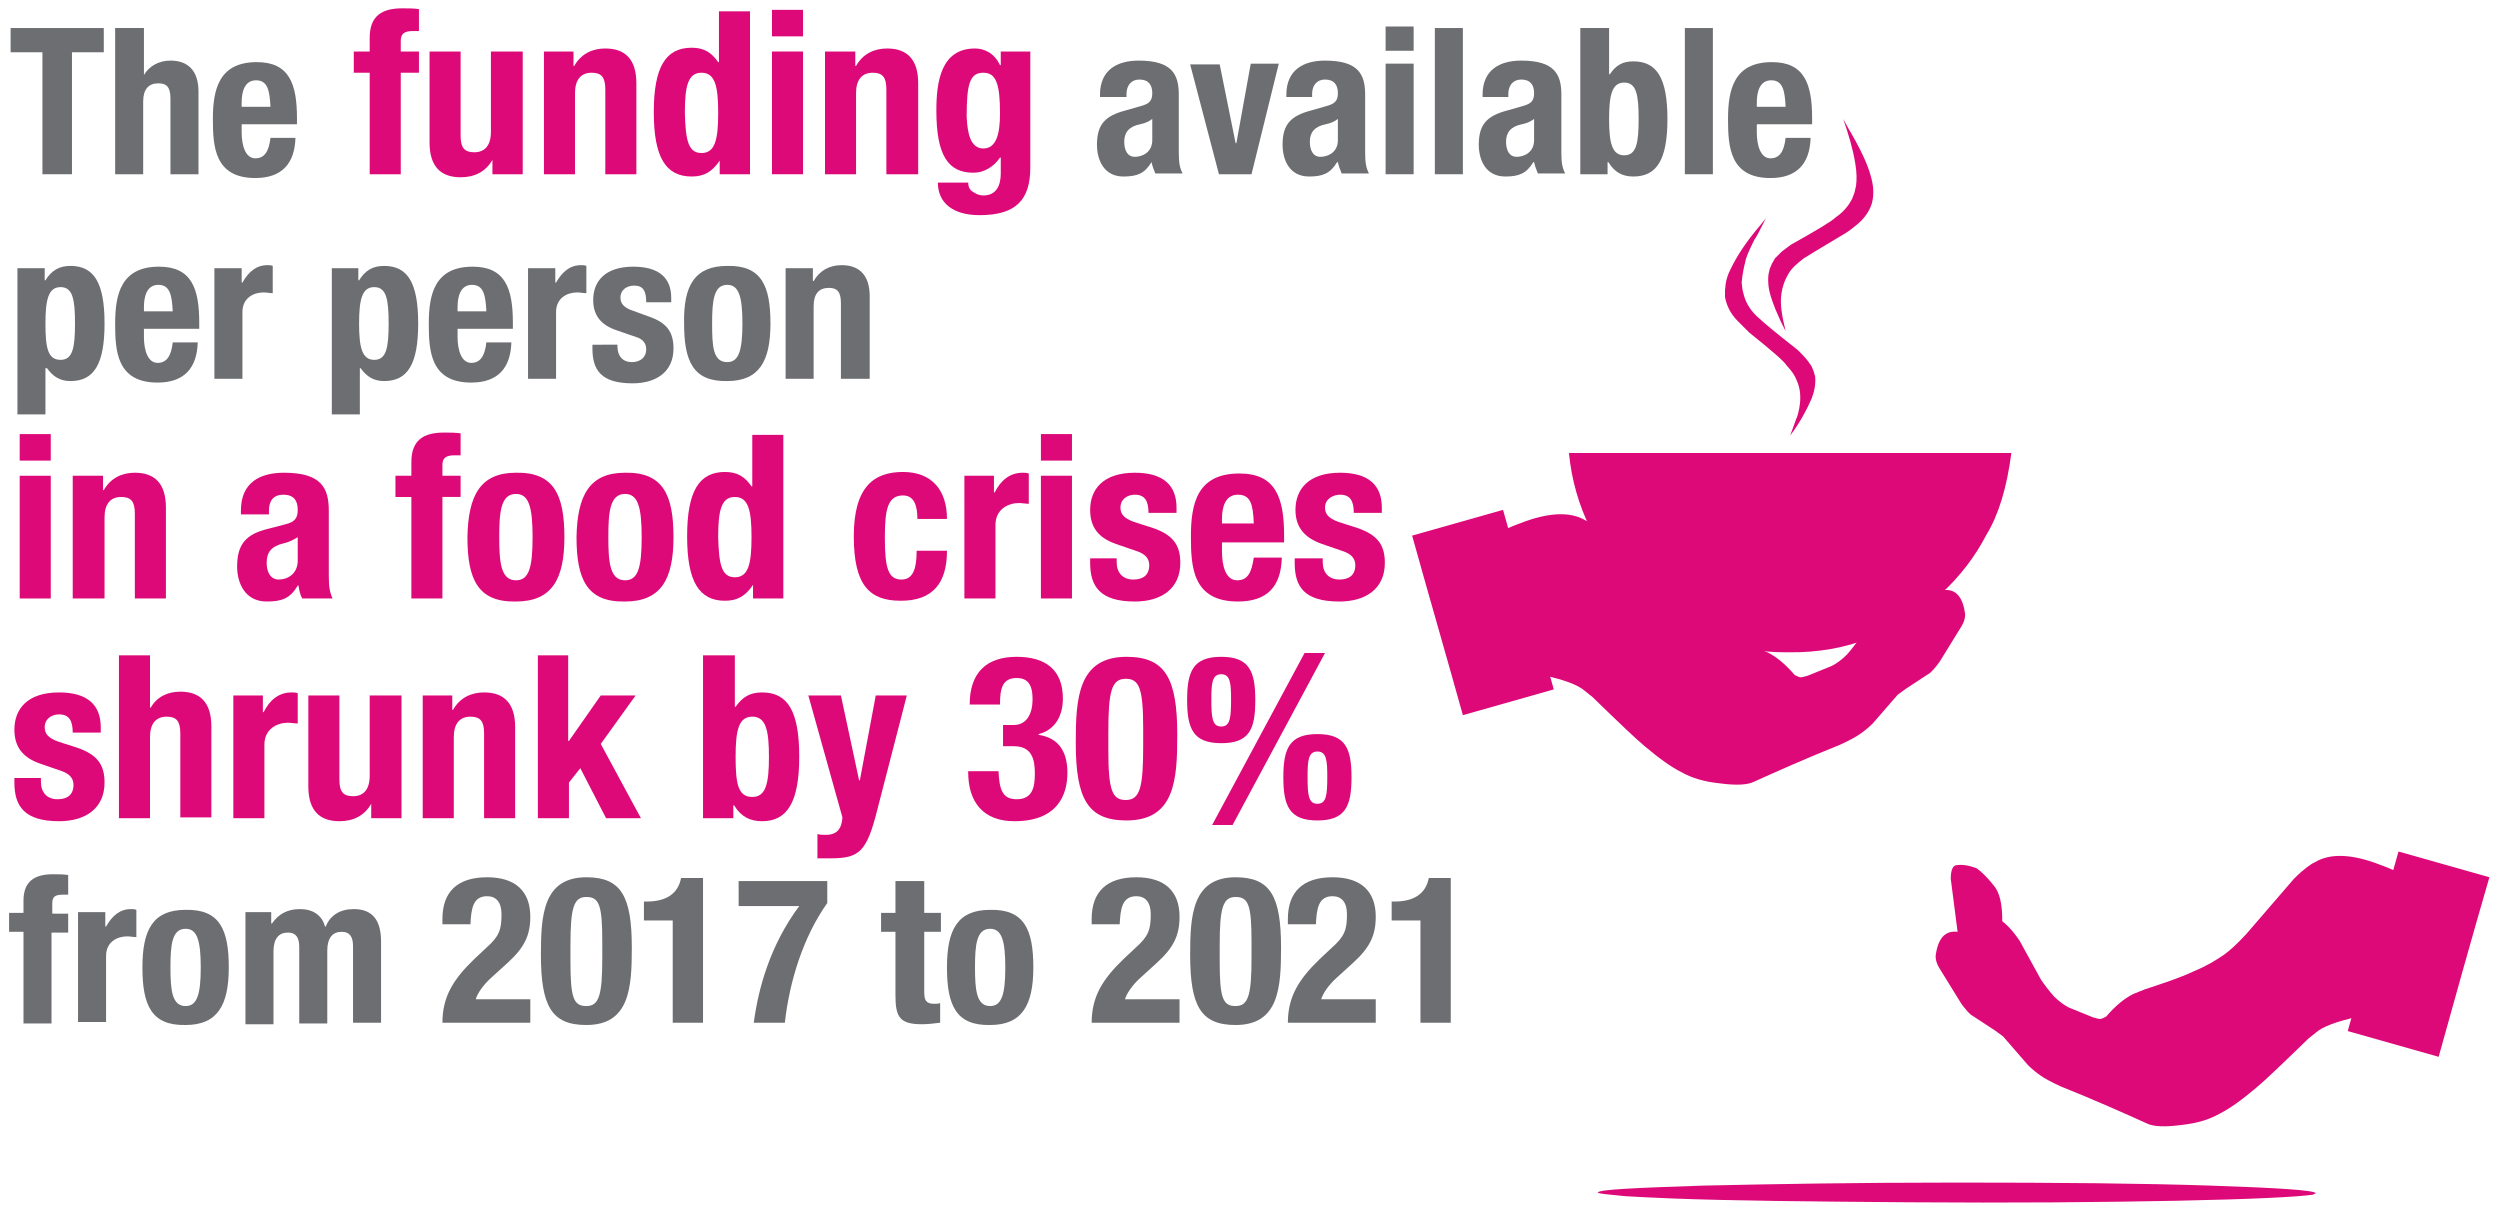 <?xml version="1.0" encoding="UTF-8"?> <svg xmlns="http://www.w3.org/2000/svg" xmlns:xlink="http://www.w3.org/1999/xlink" version="1.1" id="Layer_1" x="0px" y="0px" viewBox="0 0 330 160" style="enable-background:new 0 0 330 160;" xml:space="preserve"> <style type="text/css"> .st0{fill:#DD0979;} .st1{fill:none;} .st2{fill:#6D6E71;} </style> <g id="layer1"> <g> <g> <path class="st0" d="M203.2,89l0.4,0.1c2.8,0.6,4.7,1.3,5.6,2.1l1,0.8c3.5,3.4,5.8,5.6,6.9,6.5c2,1.7,3.6,2.8,4.8,3.4 c1.4,0.8,3.1,1.3,5.1,1.5c2.2,0.3,3.7,0.2,4.5-0.2c3.1-1.4,6.9-3.1,11.4-4.9c1.3-0.6,2.2-1.1,2.6-1.4c0.6-0.4,1.2-0.9,1.7-1.4 l3.3-3.8l1.1-0.8l2.9-1.9c0.4-0.2,0.9-0.8,1.5-1.6l2.9-4.7c0.3-0.5,0.5-1,0.5-1.6c-0.3-2.4-1.3-3.4-2.9-3.2l0.9-7 c0-1.2-0.3-1.8-0.8-1.8c-0.7-0.1-1.5,0-2.6,0.4c-0.7,0.5-1.4,1.2-2.2,2.2c-0.9,1-1.2,2.6-1.2,4.8c-1,0.8-1.7,1.7-2.3,2.6 l-2.8,5.1c-0.4,0.6-1,1.4-1.7,2.2c-0.7,0.7-1.4,1.2-2,1.5l-3.2,1.3c-0.4,0.1-0.7,0.2-0.9,0.2c-0.2,0-0.4-0.1-0.8-0.3 c-1.2-1.4-2.4-2.4-3.6-3l-1.5-0.6c-2.4-0.8-4.6-1.5-6.5-2.4c-1.7-0.7-3-1.5-4-2.2c-0.7-0.5-1.6-1.3-2.9-2.7l-6.3-7.3 c-1.3-1.3-2.3-2-2.8-2.2c-2-1.2-4.9-1.1-8.7,0.4c-2,0.7-4.2,1.9-6.6,3.4L203.2,89"></path> </g> <g> <path class="st0" d="M232.4,87.5L232.4,87.5c1.3,0.8,2,1.4,2.3,1.7c0.4,0.5,0.7,1,0.7,1.5c0,0.2,0,0.4,0,0.6 c0,0.2-0.1,0.4-0.2,0.5l-0.1,0.2c-0.3,0.5-0.8,0.8-1.2,0.9c-0.2,0.1-0.5,0.1-0.8,0c-0.1,0-0.4,0-0.8-0.1c-0.1,0-0.4-0.1-0.9-0.3 c-0.3-0.1-0.8-0.3-1.6-0.6L232.4,87.5"></path> </g> <g> <path class="st0" d="M186.4,70.7l6-1.7l6-1.7c2.2,7.9,4.5,15.8,6.7,23.7l-12,3.4C190.9,86.5,188.6,78.6,186.4,70.7"></path> </g> <g> <path class="st0" d="M311.7,134.1l-0.4,0.1c-2.8,0.6-4.7,1.3-5.6,2.1l-1,0.8c-3.5,3.4-5.8,5.6-6.9,6.5c-2,1.7-3.6,2.8-4.8,3.4 c-1.4,0.8-3.1,1.3-5.1,1.5c-2.2,0.3-3.7,0.2-4.5-0.2c-3.1-1.4-6.9-3.1-11.4-4.9c-1.3-0.6-2.2-1.1-2.6-1.4 c-0.6-0.4-1.2-0.9-1.7-1.4l-3.3-3.8l-1.1-0.8l-2.9-1.9c-0.4-0.2-0.9-0.8-1.5-1.6l-2.9-4.7c-0.3-0.5-0.5-1-0.5-1.6 c0.3-2.4,1.3-3.4,2.9-3.2l-0.9-7c0-1.2,0.3-1.8,0.8-1.8c0.7-0.1,1.5,0,2.6,0.4c0.7,0.5,1.4,1.2,2.2,2.2c0.9,1,1.2,2.6,1.2,4.8 c1,0.8,1.7,1.7,2.3,2.6l2.8,5.1c0.4,0.6,1,1.4,1.7,2.2c0.7,0.7,1.4,1.2,2,1.5l3.2,1.3c0.4,0.1,0.7,0.2,0.9,0.2 c0.2,0,0.4-0.1,0.8-0.3c1.2-1.4,2.4-2.4,3.6-3l1.5-0.6c2.4-0.8,4.6-1.5,6.5-2.4c1.7-0.7,3-1.5,4-2.2c0.7-0.5,1.6-1.3,2.9-2.7 l6.3-7.3c1.3-1.3,2.3-2,2.8-2.2c2-1.2,4.9-1.1,8.7,0.4c2,0.7,4.2,1.9,6.6,3.4L311.7,134.1"></path> </g> <g> <path class="st0" d="M328.6,115.8l-6-1.7l-6-1.7c-2.2,7.9-4.5,15.8-6.7,23.7l12,3.4C324.1,131.6,326.3,123.7,328.6,115.8"></path> </g> <g> <path class="st0" d="M265.5,59.8l-58.4,0c0.7,7.1,3.8,13.4,9.4,18.7c2.5,2.2,5.2,4,8.3,5.3c1.5,0.6,3.2,1.2,4.9,1.6l2.6,0.5 c1.6,0.2,2.9,0.2,3.9,0.2c7.5,0.1,14.1-2.5,20-7.7c2.5-2.3,4.5-4.9,6-7.8C263.8,68,264.9,64.4,265.5,59.8z"></path> </g> <g> <path class="st0" d="M233.1,28.8l-0.8,1c-1.7,2-3,3.9-3.9,5.8c-0.3,0.6-0.5,1.2-0.6,1.8l-0.1,0.9l0,0.9c0.2,1.1,0.7,2.2,1.7,3.2 c0.5,0.5,1,1,1.5,1.5c3,2.4,4.6,3.8,4.9,4.3l0.6,0.7c0.4,0.5,0.6,0.9,0.8,1.4c0.4,0.9,0.5,1.9,0.4,2.9l-0.1,0.7 c-0.1,0.5-0.2,1-0.4,1.4l-0.8,2.2c1.2-1.6,2.1-3.2,2.8-4.8c0.4-1,0.6-2,0.5-3l-0.2-0.7l-0.3-0.7l-0.5-0.7 c-0.4-0.5-0.8-0.9-1.3-1.4c-2.8-2.2-4.5-3.6-5-4.1c-1.1-0.9-1.8-2-2.1-3.1l-0.2-0.8l-0.1-0.9l0.1-0.9c0.1-0.6,0.2-1.2,0.4-1.9 c0-0.3,0.4-1.3,1.2-2.9C231.8,31.4,232.3,30.4,233.1,28.8"></path> </g> <g> <path class="st0" d="M243.3,15.7l0.6,1.1c1.6,2.7,2.6,4.8,3,6.3c0.4,1.3,0.5,2.5,0.2,3.7c-0.3,1-0.9,1.9-1.8,2.7 c-0.6,0.5-1.2,1-1.9,1.4c-3.2,1.9-5,3-5.3,3.2c-0.9,0.7-1.6,1.3-2,2c-0.6,1-0.9,2-1,3.1c-0.1,1,0.1,2.5,0.6,4.5 c-1.1-2.1-1.8-3.9-2.1-5.1c-0.2-0.8-0.2-1.4-0.2-1.8c0-0.5,0.1-0.9,0.2-1.3l0.3-0.7l0.4-0.7c0.5-0.5,0.8-0.8,0.9-0.9l1.2-0.9 c3.4-1.9,5.4-3.1,5.9-3.6c1-0.7,1.7-1.5,2.2-2.5l0.3-0.8l0.2-0.9c0.1-0.8,0.1-1.7-0.1-2.9C244.6,19.7,244,17.7,243.3,15.7"></path> </g> <g> <path class="st0" d="M305.7,157.5l-0.4,0.2c-2.1,0.3-8.1,0.6-18,0.8c-10,0.2-21.8,0.3-35.4,0.2c-13-0.1-23.3-0.2-31.1-0.5 c-2.5-0.1-4.5-0.2-6.2-0.3l-2-0.2c-1.1-0.1-1.7-0.2-1.7-0.3c0.3-0.4,5-0.6,13.9-0.9c8.9-0.2,20.1-0.4,33.5-0.4 c13.4,0,24.6,0.1,33.5,0.4S305.4,157.1,305.7,157.5"></path> </g> </g> </g> <g> <rect x="1" y="1.5" class="st1" width="251.9" height="158.5"></rect> <path class="st2" d="M13.7,3.7v3.2H9.5V23H5.6V6.9H1.4V3.7H13.7z"></path> <path class="st2" d="M15.2,3.7H19v6.2H19c0.7-1.2,2-1.9,3.5-1.9c2.3,0,3.7,1.3,3.7,4.1V23h-3.7v-10c0-1.5-0.5-2-1.6-2 c-1.3,0-2,0.8-2,2.4V23h-3.7V3.7z"></path> <path class="st2" d="M31.9,16.3v1.2c0,1.7,0.5,3.4,1.8,3.4c1.2,0,1.8-0.9,2-2.7h3.3c-0.1,3.4-1.8,5.3-5.3,5.3 c-5.4,0-5.6-4.2-5.6-7.8c0-3.9,0.8-7.5,5.8-7.5c4.3,0,5.3,2.9,5.3,7.4v0.8H31.9z M35.7,14.1c-0.1-2.2-0.4-3.5-1.9-3.5 c-1.5,0-1.9,1.5-1.9,2.9v0.6H35.7z"></path> <path class="st0" d="M48.8,9.6h-2.1V6.8h2.1V5c0-2.9,1.6-3.9,4.3-3.9c0.8,0,1.5,0,2.2,0.1v2.9c-0.3,0-0.5,0-0.8,0 c-1.2,0-1.6,0.4-1.6,1.3v1.4h2.4v2.8h-2.4V23h-4.1V9.6z"></path> <path class="st0" d="M65,21.1L65,21.1c-0.9,1.6-2.4,2.3-4.2,2.3c-2.6,0-4.1-1.4-4.1-4.6v-12h4.1v11.1c0,1.6,0.5,2.2,1.8,2.2 c1.4,0,2.2-0.9,2.2-2.7V6.8H69V23h-4V21.1z"></path> <path class="st0" d="M71.7,6.8h4v1.9h0.1c0.9-1.6,2.4-2.3,4.1-2.3c2.6,0,4.1,1.4,4.1,4.6v12h-4.1V11.8c0-1.6-0.5-2.2-1.8-2.2 c-1.4,0-2.2,0.9-2.2,2.7V23h-4.1V6.8z"></path> <path class="st0" d="M95,21.2L95,21.2c-1,1.5-2.1,2.1-3.7,2.1c-3.4,0-5-2.5-5-8.5c0-6,1.6-8.5,5-8.5c1.6,0,2.6,0.6,3.5,1.9h0.1V1.5 H99V23h-4V21.2z M92.6,20.2c1.8,0,2.2-1.8,2.2-5.3c0-3.5-0.4-5.3-2.2-5.3c-1.8,0-2.2,1.8-2.2,5.3C90.5,18.4,90.8,20.2,92.6,20.2z"></path> <path class="st0" d="M101.9,1.3h4.1v3.5h-4.1V1.3z M101.9,6.8h4.1V23h-4.1V6.8z"></path> <path class="st0" d="M108.9,6.8h4v1.9h0.1c0.9-1.6,2.4-2.3,4.1-2.3c2.6,0,4.1,1.4,4.1,4.6v12H117V11.8c0-1.6-0.5-2.2-1.8-2.2 c-1.4,0-2.2,0.9-2.2,2.7V23h-4.1V6.8z"></path> <path class="st0" d="M136,6.8v15.3c0,4.3-1.9,6.3-6.7,6.3c-3.5,0-5.5-1.6-5.5-4.3h4c0,0.5,0.2,1,0.6,1.2c0.4,0.3,0.9,0.5,1.4,0.5 c1.7,0,2.3-1.3,2.3-2.9v-2.1H132c-0.8,1.2-2.1,2-3.5,2c-3.3,0-4.9-2.2-4.9-8.2c0-3.8,0.6-8.2,5.1-8.2c1.1,0,2.5,0.5,3.3,2.2h0.1 V6.8H136z M129.8,19.6c1.7,0,2.2-1.9,2.2-4.6c0-3.9-0.5-5.4-2.2-5.4c-1.8,0-2.2,1.5-2.2,5.8C127.7,17.6,128.1,19.6,129.8,19.6z"></path> <path class="st2" d="M145.2,12.9v-0.4c0-3.3,2.3-4.5,5.1-4.5c4.4,0,5.3,1.8,5.3,4.5v7.6c0,1.3,0.1,2,0.5,2.8h-3.6 c-0.2-0.5-0.4-1-0.5-1.5H152c-0.9,1.5-1.9,1.9-3.7,1.9c-2.6,0-3.5-2.2-3.5-4.2c0-2.7,1.1-3.8,3.7-4.5l2.1-0.6 c1.1-0.3,1.5-0.7,1.5-1.7c0-1.1-0.5-1.8-1.7-1.8c-1.1,0-1.7,0.8-1.7,1.9v0.4H145.2z M152.1,15.7c-0.5,0.4-1.1,0.6-1.6,0.7 c-1.5,0.3-2.1,1.1-2.1,2.3c0,1.1,0.4,2,1.4,2c1,0,2.3-0.6,2.3-2.2V15.7z"></path> <path class="st2" d="M165.1,8.4h3.7L165.2,23h-4.3l-3.8-14.5h3.9l2.1,10.4h0.1L165.1,8.4z"></path> <path class="st2" d="M169.8,12.9v-0.4c0-3.3,2.3-4.5,5.1-4.5c4.4,0,5.3,1.8,5.3,4.5v7.6c0,1.3,0.1,2,0.5,2.8h-3.6 c-0.2-0.5-0.4-1-0.5-1.5h-0.1c-0.9,1.5-1.9,1.9-3.7,1.9c-2.6,0-3.5-2.2-3.5-4.2c0-2.7,1.1-3.8,3.7-4.5l2.1-0.6 c1.1-0.3,1.5-0.7,1.5-1.7c0-1.1-0.5-1.8-1.7-1.8c-1.1,0-1.7,0.8-1.7,1.9v0.4H169.8z M176.6,15.7c-0.5,0.4-1.1,0.6-1.6,0.7 c-1.5,0.3-2.1,1.1-2.1,2.3c0,1.1,0.4,2,1.4,2s2.3-0.6,2.3-2.2V15.7z"></path> <path class="st2" d="M182.9,3.5h3.7v3.2h-3.7V3.5z M182.9,8.4h3.7V23h-3.7V8.4z"></path> <path class="st2" d="M189.4,3.7h3.7V23h-3.7V3.7z"></path> <path class="st2" d="M195.7,12.9v-0.4c0-3.3,2.3-4.5,5.1-4.5c4.4,0,5.3,1.8,5.3,4.5v7.6c0,1.3,0.1,2,0.5,2.8H203 c-0.2-0.5-0.4-1-0.5-1.5h-0.1c-0.9,1.5-1.9,1.9-3.7,1.9c-2.6,0-3.5-2.2-3.5-4.2c0-2.7,1.1-3.8,3.7-4.5l2.1-0.6 c1.1-0.3,1.5-0.7,1.5-1.7c0-1.1-0.5-1.8-1.7-1.8c-1.1,0-1.7,0.8-1.7,1.9v0.4H195.7z M202.5,15.7c-0.5,0.4-1.1,0.6-1.6,0.7 c-1.5,0.3-2.1,1.1-2.1,2.3c0,1.1,0.4,2,1.4,2s2.3-0.6,2.3-2.2V15.7z"></path> <path class="st2" d="M208.7,3.7h3.7v6.1h0.1c0.8-1.2,1.7-1.7,3.1-1.7c3.1,0,4.5,2.2,4.5,7.6c0,5.4-1.4,7.6-4.5,7.6 c-1.5,0-2.5-0.6-3.3-1.9h-0.1V23h-3.6V3.7z M214.4,20.5c1.6,0,1.9-1.6,1.9-4.8s-0.3-4.8-1.9-4.8c-1.6,0-2,1.6-2,4.8 S212.8,20.5,214.4,20.5z"></path> <path class="st2" d="M222.4,3.7h3.7V23h-3.7V3.7z"></path> <path class="st2" d="M231.9,16.3v1.2c0,1.7,0.5,3.4,1.8,3.4c1.2,0,1.8-0.9,2-2.7h3.3c-0.1,3.4-1.8,5.3-5.3,5.3 c-5.4,0-5.6-4.2-5.6-7.8c0-3.9,0.8-7.5,5.8-7.5c4.3,0,5.3,2.9,5.3,7.4v0.8H231.9z M235.7,14.1c-0.1-2.2-0.4-3.5-1.9-3.5 c-1.5,0-1.9,1.5-1.9,2.9v0.6H235.7z"></path> <path class="st2" d="M2.3,35.4h3.6V37h0.1c0.8-1.3,1.8-1.9,3.3-1.9c3.1,0,4.5,2.2,4.5,7.6c0,5.4-1.4,7.6-4.5,7.6 c-1.4,0-2.3-0.6-3.1-1.7H6v6.1H2.3V35.4z M8,47.5c1.6,0,1.9-1.6,1.9-4.8S9.6,37.9,8,37.9c-1.6,0-2,1.6-2,4.8S6.3,47.5,8,47.5z"></path> <path class="st2" d="M19,43.3v1.2c0,1.7,0.5,3.4,1.8,3.4c1.2,0,1.8-0.9,2-2.7h3.3c-0.1,3.4-1.8,5.3-5.3,5.3c-5.4,0-5.6-4.2-5.6-7.8 c0-3.9,0.8-7.5,5.8-7.5c4.3,0,5.3,2.9,5.3,7.4v0.8H19z M22.8,41.1c-0.1-2.2-0.4-3.5-1.9-3.5c-1.5,0-1.9,1.5-1.9,2.9v0.6H22.8z"></path> <path class="st2" d="M28.3,35.4h3.6v1.9h0.1c0.8-1.4,1.8-2.3,3.3-2.3c0.2,0,0.5,0,0.7,0.1v3.6c-0.4,0-0.8-0.1-1.2-0.1 c-1.3,0-2.8,0.7-2.8,2.6V50h-3.7V35.4z"></path> <path class="st2" d="M43.7,35.4h3.6V37h0.1c0.8-1.3,1.8-1.9,3.3-1.9c3.1,0,4.5,2.2,4.5,7.6c0,5.4-1.4,7.6-4.5,7.6 c-1.4,0-2.3-0.6-3.1-1.7h-0.1v6.1h-3.7V35.4z M49.4,47.5c1.6,0,1.9-1.6,1.9-4.8s-0.3-4.8-1.9-4.8c-1.6,0-2,1.6-2,4.8 S47.8,47.5,49.4,47.5z"></path> <path class="st2" d="M60.4,43.3v1.2c0,1.7,0.5,3.4,1.8,3.4c1.2,0,1.8-0.9,2-2.7h3.3c-0.1,3.4-1.8,5.3-5.3,5.3 c-5.4,0-5.6-4.2-5.6-7.8c0-3.9,0.8-7.5,5.8-7.5c4.3,0,5.3,2.9,5.3,7.4v0.8H60.4z M64.2,41.1c-0.1-2.2-0.4-3.5-1.9-3.5 c-1.5,0-1.9,1.5-1.9,2.9v0.6H64.2z"></path> <path class="st2" d="M69.7,35.4h3.6v1.9h0.1c0.8-1.4,1.8-2.3,3.3-2.3c0.2,0,0.5,0,0.7,0.1v3.6c-0.4,0-0.8-0.1-1.2-0.1 c-1.3,0-2.8,0.7-2.8,2.6V50h-3.7V35.4z"></path> <path class="st2" d="M81.5,45.2v0.5c0,1.3,0.7,2.1,1.9,2.1c1.1,0,1.9-0.6,1.9-1.7c0-0.9-0.6-1.4-1.3-1.6l-2.6-0.9 c-2.1-0.7-3.1-2-3.1-4c0-2.4,1.5-4.4,5.3-4.4c3.4,0,5,1.5,5,4.1v0.6h-3.3c0-1.5-0.4-2.2-1.6-2.2c-0.9,0-1.8,0.5-1.8,1.6 c0,0.7,0.4,1.3,1.6,1.7l2.2,0.8c2.3,0.8,3.2,2,3.2,4.2c0,3.1-2.3,4.6-5.4,4.6c-4.2,0-5.3-1.8-5.3-4.6v-0.5H81.5z"></path> <path class="st2" d="M96,35.1c4.5-0.1,5.7,2.6,5.7,7.6c0,5-1.5,7.6-5.7,7.6c-4.5,0.1-5.7-2.6-5.7-7.6C90.2,37.7,91.7,35.1,96,35.1z M96,47.8c1.5,0,2-1.5,2-5.1c0-3.6-0.5-5.1-2-5.1c-1.8,0-2,2.1-2,5.1S94.1,47.8,96,47.8z"></path> <path class="st2" d="M103.7,35.4h3.6v1.7h0.1c0.8-1.4,2.1-2.1,3.7-2.1c2.3,0,3.7,1.3,3.7,4.1V50H111v-10c0-1.5-0.5-2-1.6-2 c-1.3,0-2,0.8-2,2.4V50h-3.7V35.4z"></path> <path class="st0" d="M2.6,57.3h4.1v3.5H2.6V57.3z M2.6,62.8h4.1V79H2.6V62.8z"></path> <path class="st0" d="M9.6,62.8h4v1.9h0.1c0.9-1.6,2.4-2.3,4.1-2.3c2.6,0,4.1,1.4,4.1,4.6v12h-4.1V67.8c0-1.6-0.5-2.2-1.8-2.2 c-1.4,0-2.2,0.9-2.2,2.7V79H9.6V62.8z"></path> <path class="st0" d="M31.8,67.8v-0.4c0-3.7,2.5-5,5.7-5c4.9,0,5.9,2,5.9,5v8.5c0,1.5,0.1,2.2,0.5,3.1h-4c-0.3-0.5-0.4-1.1-0.5-1.7 h-0.1c-1,1.7-2.1,2.1-4.1,2.1c-2.9,0-3.9-2.5-3.9-4.6c0-3,1.2-4.3,4.1-5l2.3-0.6c1.2-0.3,1.6-0.8,1.6-1.9c0-1.2-0.5-2-1.9-2 c-1.3,0-1.9,0.8-1.9,2.1v0.5H31.8z M39.3,70.9c-0.6,0.4-1.3,0.7-1.8,0.8c-1.7,0.4-2.3,1.2-2.3,2.6c0,1.2,0.5,2.2,1.6,2.2 s2.5-0.7,2.5-2.5V70.9z"></path> <path class="st0" d="M54.3,65.6h-2.1v-2.8h2.1V61c0-2.9,1.6-3.9,4.3-3.9c0.8,0,1.5,0,2.2,0.1v2.9c-0.3,0-0.5,0-0.8,0 c-1.2,0-1.6,0.4-1.6,1.3v1.4h2.4v2.8h-2.4V79h-4.1V65.6z"></path> <path class="st0" d="M68.1,62.4c5-0.1,6.4,2.9,6.4,8.5c0,5.5-1.6,8.5-6.4,8.5c-5,0.1-6.4-2.9-6.4-8.5 C61.8,65.4,63.4,62.4,68.1,62.4z M68.1,76.6c1.7,0,2.2-1.6,2.2-5.7c0-4-0.5-5.7-2.2-5.7c-2,0-2.2,2.4-2.2,5.7S66.1,76.6,68.1,76.6z "></path> <path class="st0" d="M82.5,62.4c5-0.1,6.4,2.9,6.4,8.5c0,5.5-1.6,8.5-6.4,8.5c-5,0.1-6.4-2.9-6.4-8.5 C76.2,65.4,77.8,62.4,82.5,62.4z M82.5,76.6c1.7,0,2.2-1.6,2.2-5.7c0-4-0.5-5.7-2.2-5.7c-2,0-2.2,2.4-2.2,5.7S80.5,76.6,82.5,76.6z "></path> <path class="st0" d="M99.4,77.2L99.4,77.2c-1,1.5-2.1,2.1-3.7,2.1c-3.4,0-5-2.5-5-8.5c0-6,1.6-8.5,5-8.5c1.6,0,2.6,0.6,3.5,1.9h0.1 v-6.8h4.1V79h-4V77.2z M97,76.2c1.8,0,2.2-1.8,2.2-5.3c0-3.5-0.4-5.3-2.2-5.3c-1.8,0-2.2,1.8-2.2,5.3C94.9,74.4,95.2,76.2,97,76.2z "></path> <path class="st0" d="M121.1,68.6c0-1.6-0.3-3.2-1.9-3.2c-2,0-2.4,1.8-2.4,5.5c0,4,0.4,5.6,2.2,5.6c1.4,0,2-1.2,2-3.8h4 c0,4.2-1.8,6.6-6.1,6.6c-4.1,0-6.2-2-6.2-8.5c0-6.6,2.7-8.5,6.5-8.5c3.8,0,5.8,2.4,5.8,6.2H121.1z"></path> <path class="st0" d="M127.2,62.8h4V65h0.1c0.8-1.6,2-2.6,3.7-2.6c0.2,0,0.5,0,0.8,0.1v4c-0.4,0-0.9-0.1-1.3-0.1 c-1.4,0-3.1,0.8-3.1,2.9V79h-4.1V62.8z"></path> <path class="st0" d="M137.4,57.3h4.1v3.5h-4.1V57.3z M137.4,62.8h4.1V79h-4.1V62.8z"></path> <path class="st0" d="M147.4,73.7v0.5c0,1.4,0.8,2.3,2.2,2.3c1.3,0,2.1-0.6,2.1-1.9c0-1-0.7-1.5-1.5-1.8l-2.9-1 c-2.3-0.8-3.4-2.2-3.4-4.5c0-2.7,1.7-4.9,5.9-4.9c3.8,0,5.5,1.7,5.5,4.6v0.7h-3.7c0-1.6-0.5-2.4-1.8-2.4c-1,0-1.9,0.6-1.9,1.7 c0,0.8,0.4,1.4,1.8,1.9l2.5,0.8c2.6,0.9,3.6,2.2,3.6,4.6c0,3.4-2.5,5.1-6,5.1c-4.6,0-5.9-2-5.9-5.1v-0.6H147.4z"></path> <path class="st0" d="M161.3,71.5v1.3c0,1.9,0.5,3.8,2,3.8c1.4,0,1.9-1,2.2-3h3.7c-0.1,3.8-1.9,5.8-5.8,5.8c-6,0-6.2-4.6-6.2-8.6 c0-4.3,0.8-8.3,6.4-8.3c4.8,0,5.9,3.2,5.9,8.2v0.9H161.3z M165.5,69.1c-0.1-2.5-0.4-3.8-2.1-3.8c-1.7,0-2.1,1.7-2.1,3.2v0.6H165.5z "></path> <path class="st0" d="M174.6,73.7v0.5c0,1.4,0.8,2.3,2.2,2.3c1.3,0,2.1-0.6,2.1-1.9c0-1-0.7-1.5-1.5-1.8l-2.9-1 c-2.3-0.8-3.5-2.2-3.5-4.5c0-2.7,1.7-4.9,5.9-4.9c3.8,0,5.5,1.7,5.5,4.6v0.7h-3.7c0-1.6-0.5-2.4-1.8-2.4c-1,0-2,0.6-2,1.7 c0,0.8,0.4,1.4,1.8,1.9l2.5,0.8c2.6,0.9,3.6,2.2,3.6,4.6c0,3.4-2.5,5.1-6,5.1c-4.7,0-5.9-2-5.9-5.1v-0.6H174.6z"></path> <path class="st0" d="M5.4,102.7v0.5c0,1.4,0.8,2.3,2.2,2.3c1.3,0,2.1-0.6,2.1-1.9c0-1-0.7-1.5-1.5-1.8l-2.9-1 c-2.3-0.8-3.4-2.2-3.4-4.5c0-2.7,1.7-4.9,5.9-4.9c3.8,0,5.5,1.7,5.5,4.6v0.7H9.6c0-1.6-0.5-2.4-1.8-2.4c-1,0-1.9,0.6-1.9,1.7 c0,0.8,0.4,1.4,1.8,1.9l2.5,0.8c2.6,0.9,3.6,2.2,3.6,4.6c0,3.4-2.5,5.1-6,5.1c-4.6,0-5.9-2-5.9-5.1v-0.6H5.4z"></path> <path class="st0" d="M15.7,86.5h4.1v6.9h0.1c0.8-1.4,2.2-2.1,3.9-2.1c2.6,0,4.1,1.4,4.1,4.6v12h-4.1V96.8c0-1.6-0.5-2.2-1.8-2.2 c-1.4,0-2.2,0.9-2.2,2.7V108h-4.1V86.5z"></path> <path class="st0" d="M30.7,91.8h4V94h0.1c0.8-1.6,2-2.6,3.7-2.6c0.2,0,0.5,0,0.8,0.1v4c-0.4,0-0.9-0.1-1.3-0.1 c-1.4,0-3.1,0.8-3.1,2.9v9.7h-4.1V91.8z"></path> <path class="st0" d="M49,106.1L49,106.1c-0.9,1.6-2.4,2.3-4.2,2.3c-2.6,0-4.1-1.4-4.1-4.6v-12h4.1v11.1c0,1.6,0.5,2.2,1.8,2.2 c1.4,0,2.2-0.9,2.2-2.7V91.8H53V108h-4V106.1z"></path> <path class="st0" d="M55.7,91.8h4v1.9h0.1c0.9-1.6,2.4-2.3,4.1-2.3c2.6,0,4.1,1.4,4.1,4.6v12h-4.1V96.8c0-1.6-0.5-2.2-1.8-2.2 c-1.4,0-2.2,0.9-2.2,2.7V108h-4.1V91.8z"></path> <path class="st0" d="M75,86.5v11.3h0.1l4.2-6h4.6l-4.6,6.4l5.3,9.8h-4.6l-3.4-6.6l-1.5,1.9v4.7h-4.1V86.5H75z"></path> <path class="st0" d="M92.9,86.5h4.1v6.8h0.1c0.9-1.3,1.9-1.9,3.5-1.9c3.4,0,4.9,2.5,4.9,8.5s-1.6,8.5-4.9,8.5 c-1.6,0-2.8-0.6-3.7-2.1h-0.1v1.7h-4V86.5z M99.3,105.2c1.8,0,2.2-1.8,2.2-5.3s-0.4-5.3-2.2-5.3c-1.8,0-2.2,1.8-2.2,5.3 S97.4,105.2,99.3,105.2z"></path> <path class="st0" d="M107.9,110.1c0.4,0.1,0.7,0.1,1.1,0.1c1.5,0,2.1-0.8,2.2-2.3l-4.5-16.1h4.3l2.4,11.2h0.1l2.1-11.2h4.1 l-3.9,15.1c-1.4,5.6-2.4,6.4-6.2,6.4h-1.7V110.1z"></path> <path class="st0" d="M131.8,101.7c0.1,2.5,0.5,3.8,2.4,3.8c2.1,0,2.4-1.6,2.4-3.4c0-1.9-0.4-3.6-2.8-3.6h-1.4v-2.8h1.4 c1.8,0,2.5-1.6,2.5-3.4c0-2-0.7-2.8-2.1-2.8c-1.9,0-2.2,1.4-2.2,3.5h-4c0-4.2,2.2-6.3,6.2-6.3c3.8,0,6.1,1.7,6.1,5.5 c0,2.5-1.2,4.2-3.2,4.7v0.1c2.7,0.4,3.8,2.3,3.8,5c0,2.8-1.2,6.4-7,6.4c-4.1,0-6.1-2.5-6.1-6.5v-0.1H131.8z"></path> <path class="st0" d="M148.7,86.7c5.1,0,6.7,2.8,6.7,10.3c0,5.9-0.3,11.3-6.7,11.3c-5.1,0-6.7-2.8-6.7-10.3 C142,92.2,142.3,86.7,148.7,86.7z M146.3,99c0,5.3,0.5,6.6,2.3,6.6c1.9,0,2.3-1.7,2.3-7.1v-2.3c0-5.3-0.5-6.6-2.3-6.6 c-1.9,0-2.3,1.7-2.3,7.1V99z"></path> <path class="st0" d="M161.2,86.7c3.7,0,4.5,1.9,4.5,5.7c0,3.9-0.8,5.7-4.5,5.7s-4.5-1.9-4.5-5.7C156.7,88.6,157.5,86.7,161.2,86.7z M161.2,95.9c1.2,0,1.3-1.2,1.3-3.6c0-2.1-0.1-3.3-1.3-3.3c-1.2,0-1.3,1.2-1.3,3.3C159.9,94.7,160,95.9,161.2,95.9z M172.2,86.2 h2.7l-12.2,22.7h-2.7L172.2,86.2z M173.9,96.9c3.7,0,4.5,1.9,4.5,5.7s-0.8,5.7-4.5,5.7s-4.5-1.9-4.5-5.7S170.2,96.9,173.9,96.9z M173.9,106.1c1.2,0,1.3-1.2,1.3-3.6c0-2.1-0.1-3.3-1.3-3.3s-1.3,1.2-1.3,3.3C172.6,104.9,172.7,106.1,173.9,106.1z"></path> <path class="st2" d="M3.1,123H1.2v-2.5h1.9v-1.6c0-2.6,1.5-3.5,3.9-3.5c0.7,0,1.3,0,2,0.1v2.6c-0.2,0-0.5,0-0.7,0 c-1.1,0-1.4,0.3-1.4,1.2v1.3H9v2.5H6.8v12H3.1V123z"></path> <path class="st2" d="M10.3,120.4h3.6v1.9h0.1c0.8-1.4,1.8-2.3,3.3-2.3c0.2,0,0.5,0,0.7,0.1v3.6c-0.4,0-0.8-0.1-1.2-0.1 c-1.3,0-2.8,0.7-2.8,2.6v8.7h-3.7V120.4z"></path> <path class="st2" d="M24.5,120.1c4.5-0.1,5.7,2.6,5.7,7.6c0,5-1.5,7.6-5.7,7.6c-4.5,0.1-5.7-2.6-5.7-7.6 C18.8,122.7,20.2,120.1,24.5,120.1z M24.5,132.8c1.5,0,2-1.5,2-5.1s-0.5-5.1-2-5.1c-1.8,0-2,2.1-2,5.1 C22.5,130.7,22.7,132.8,24.5,132.8z"></path> <path class="st2" d="M32.2,120.4h3.6v1.5h0.1c0.9-1.3,2.1-1.9,3.7-1.9c1.7,0,2.9,0.8,3.3,2.3h0.1c0.6-1.5,1.9-2.3,3.7-2.3 c2.5,0,3.6,1.5,3.6,4.3V135h-3.7v-10.1c0-1.2-0.4-1.9-1.5-1.9c-1.2,0-1.9,0.8-1.9,2.5v9.6h-3.7v-10.1c0-1.2-0.4-1.9-1.5-1.9 c-1.2,0-1.9,0.8-1.9,2.5v9.6h-3.7V120.4z"></path> <path class="st2" d="M70.2,135H58.4c0-3.4,1.4-5.7,4.2-8.4l1.6-1.5c1.7-1.5,2-2.4,2-4.4c0-1.6-0.7-2.4-1.9-2.4 c-1.9,0-2.1,1.7-2.2,3.7h-3.7v-0.7c0-3.5,1.9-5.5,5.9-5.5c3.8,0,5.7,1.9,5.7,5.2c0,2.5-0.8,4.1-3,6.1l-2.2,2c-1.1,1-1.8,2.1-2,2.8 h7.2V135z"></path> <path class="st2" d="M77.4,115.8c4.6,0,6,2.5,6,9.3c0,5.3-0.3,10.2-6,10.2c-4.6,0-6-2.5-6-9.3C71.4,120.8,71.7,115.8,77.4,115.8z M75.3,126.9c0,4.8,0.4,5.9,2.1,5.9c1.7,0,2.1-1.5,2.1-6.4v-2.1c0-4.8-0.4-5.9-2.1-5.9c-1.7,0-2.1,1.5-2.1,6.4V126.9z"></path> <path class="st2" d="M88.8,135v-13.5h-3.8v-2.5h0.4c2.5,0,4.1-1,4.5-3.1h2.9V135H88.8z"></path> <path class="st2" d="M109.2,116.2v3c-3.2,4.5-5,10.4-5.6,15.8h-4.1c0.6-4.6,2.2-10.3,6-15.4h-8v-3.3H109.2z"></path> <path class="st2" d="M118.3,116.3h3.7v4.2h2.2v2.5H122v7.9c0,1.1,0.2,1.6,1.3,1.6c0.3,0,0.6,0,0.8-0.1v2.6 c-0.8,0.1-1.6,0.2-2.4,0.2c-2.9,0-3.5-0.9-3.5-3.8V123h-1.9v-2.5h1.9V116.3z"></path> <path class="st2" d="M130.7,120.1c4.5-0.1,5.7,2.6,5.7,7.6c0,5-1.5,7.6-5.7,7.6c-4.5,0.1-5.7-2.6-5.7-7.6 C125,122.7,126.4,120.1,130.7,120.1z M130.7,132.8c1.5,0,2-1.5,2-5.1s-0.5-5.1-2-5.1c-1.8,0-2,2.1-2,5.1 C128.7,130.7,128.9,132.8,130.7,132.8z"></path> <path class="st2" d="M155.9,135h-11.8c0-3.4,1.4-5.7,4.2-8.4l1.6-1.5c1.7-1.5,2-2.4,2-4.4c0-1.6-0.7-2.4-1.9-2.4 c-1.9,0-2.1,1.7-2.2,3.7h-3.7v-0.7c0-3.5,1.9-5.5,5.9-5.5c3.8,0,5.7,1.9,5.7,5.2c0,2.5-0.8,4.1-3,6.1l-2.2,2c-1.1,1-1.8,2.1-2,2.8 h7.2V135z"></path> <path class="st2" d="M163.1,115.8c4.6,0,6,2.5,6,9.3c0,5.3-0.3,10.2-6,10.2c-4.6,0-6-2.5-6-9.3 C157.1,120.8,157.4,115.8,163.1,115.8z M161,126.9c0,4.8,0.4,5.9,2.1,5.9c1.7,0,2.1-1.5,2.1-6.4v-2.1c0-4.8-0.4-5.9-2.1-5.9 c-1.7,0-2.1,1.5-2.1,6.4V126.9z"></path> <path class="st2" d="M181.8,135h-11.8c0-3.4,1.4-5.7,4.2-8.4l1.6-1.5c1.7-1.5,2-2.4,2-4.4c0-1.6-0.7-2.4-1.9-2.4 c-1.9,0-2.1,1.7-2.2,3.7h-3.7v-0.7c0-3.5,1.9-5.5,5.9-5.5c3.8,0,5.7,1.9,5.7,5.2c0,2.5-0.8,4.1-3,6.1l-2.2,2c-1.1,1-1.8,2.1-2,2.8 h7.2V135z"></path> <path class="st2" d="M187.5,135v-13.5h-3.8v-2.5h0.4c2.5,0,4.1-1,4.5-3.1h2.9V135H187.5z"></path> </g> <g> </g> <g> </g> <g> </g> <g> </g> <g> </g> <g> </g> </svg> 